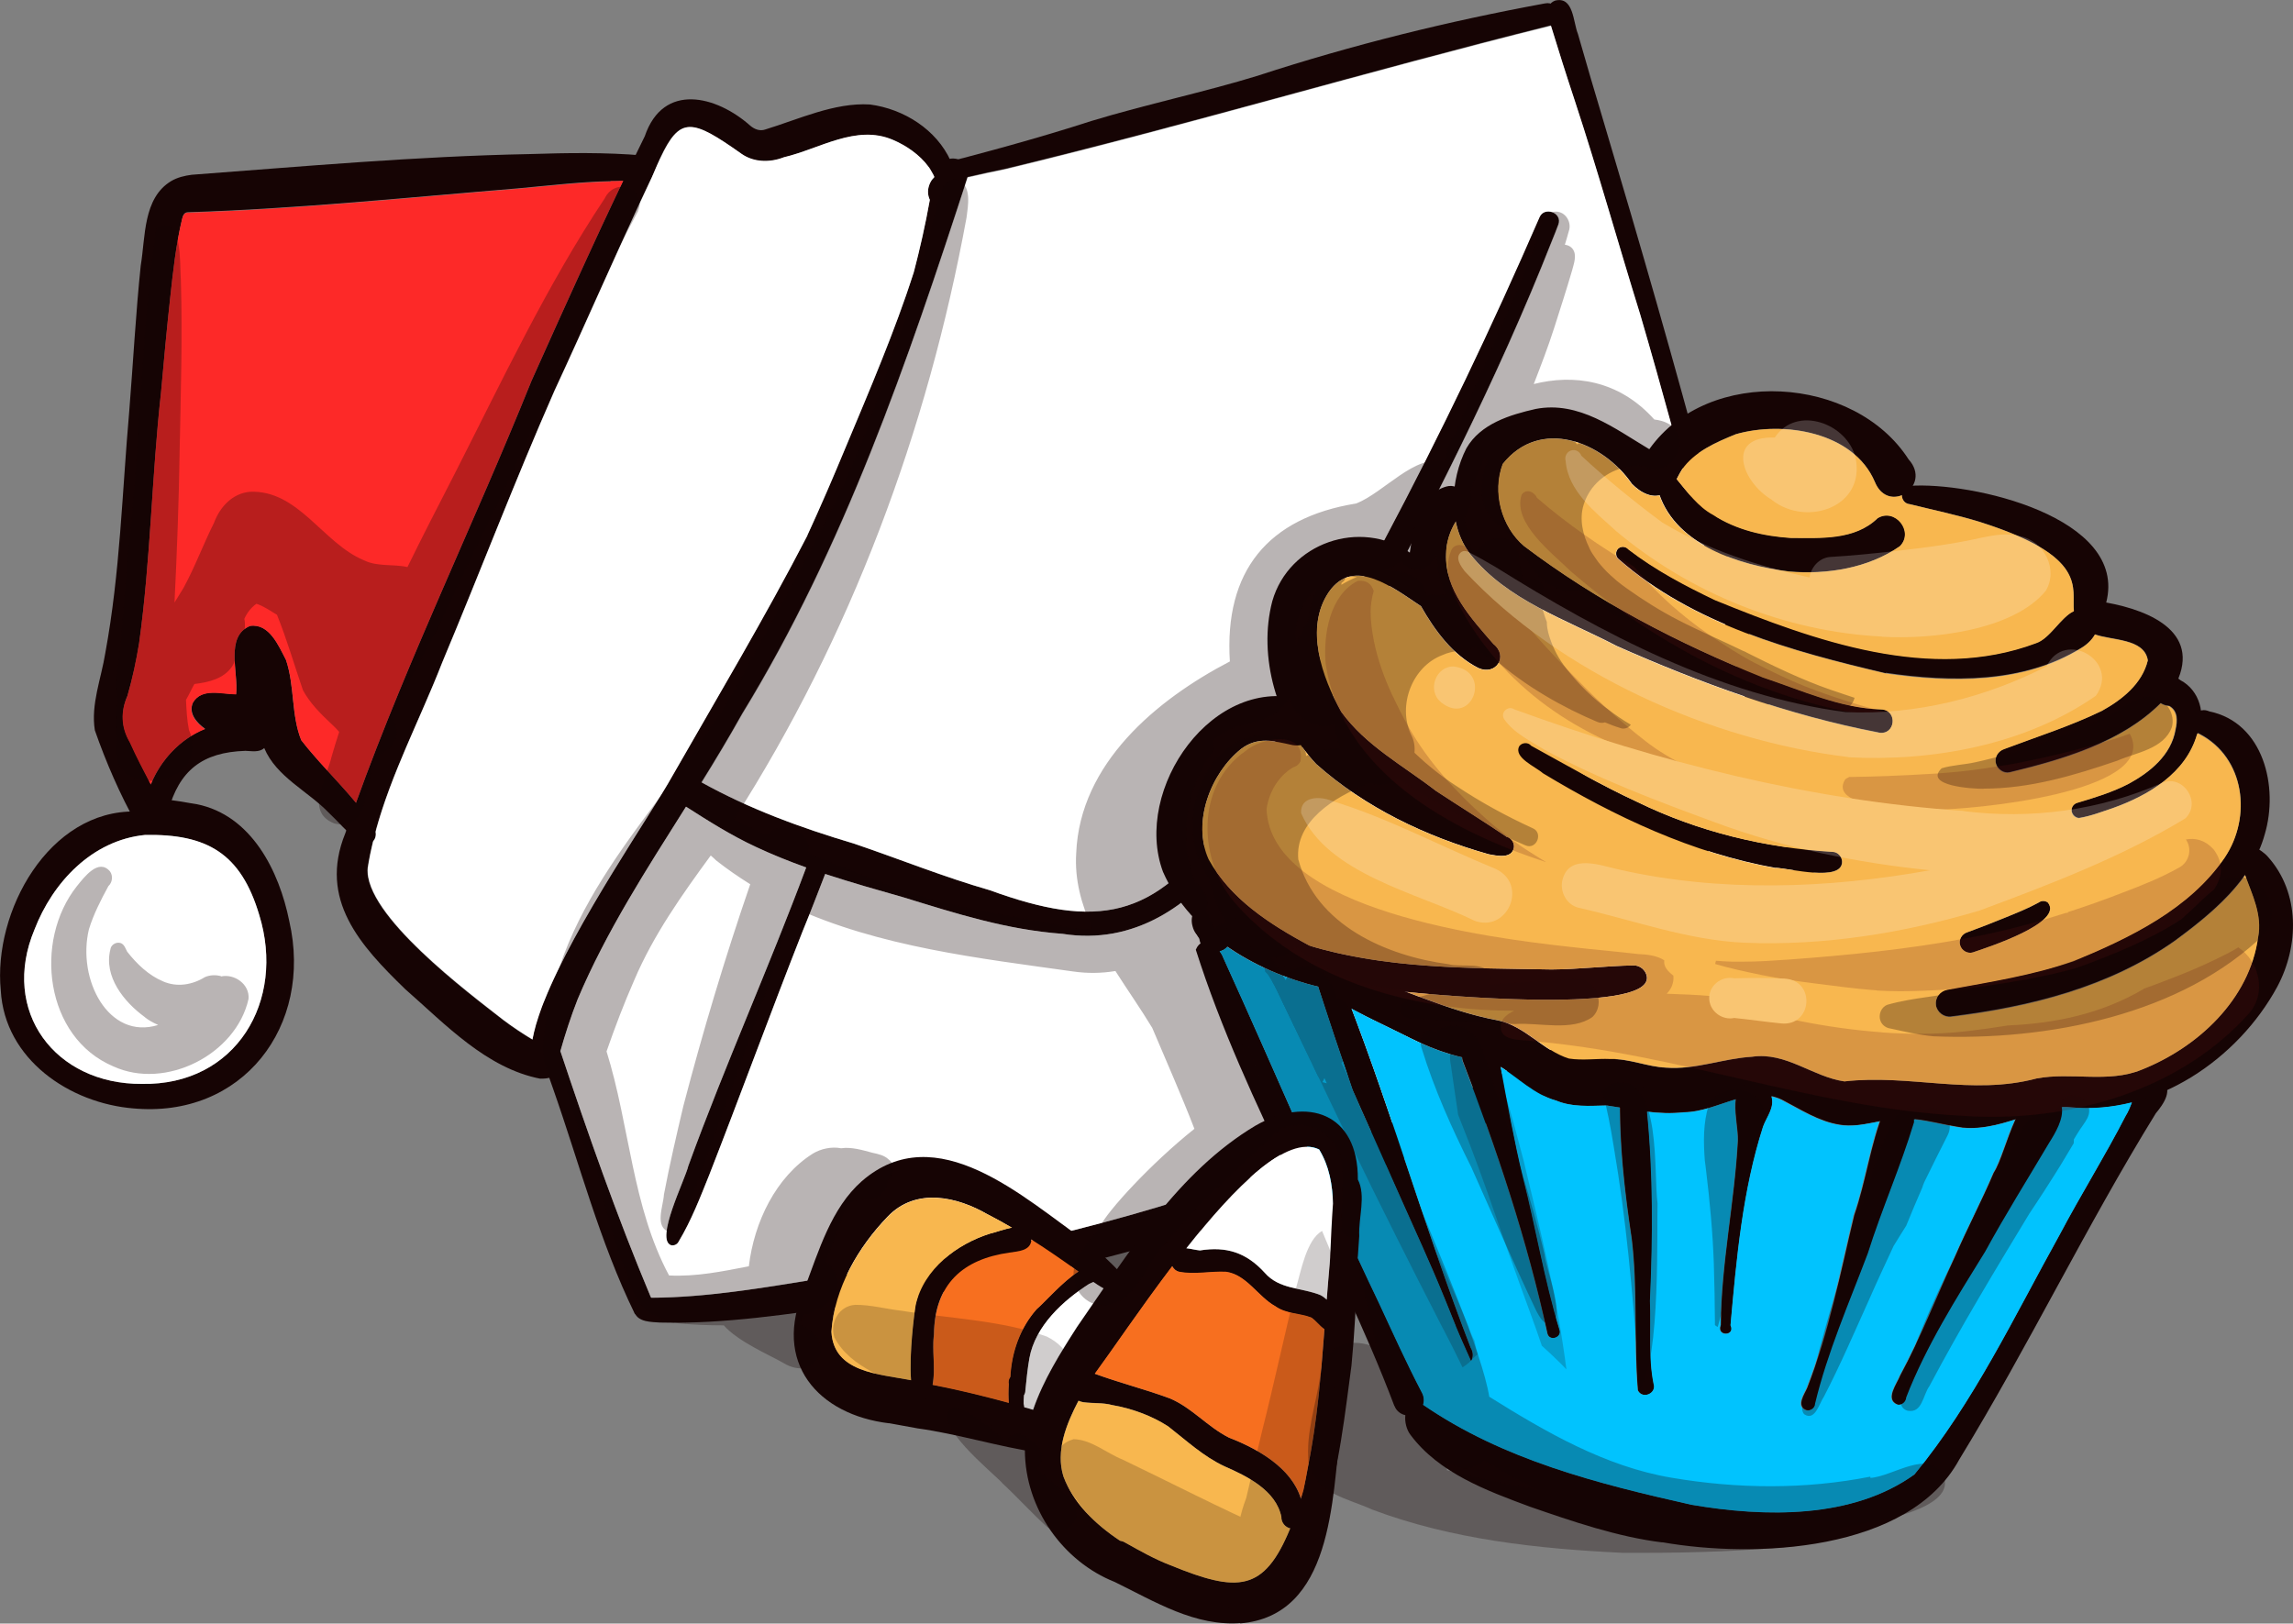 <?xml version="1.0" encoding="UTF-8"?><svg id="Layer_1" xmlns="http://www.w3.org/2000/svg" viewBox="0 0 147.44 104.42"><rect x="0" y="0" width="147.44" height="104.42" fill="#808080" stroke="none"/><defs><style>.cls-1{fill:#f76f1f;}.cls-2{fill:#611212;}.cls-3{fill:#fff;}.cls-4,.cls-5{fill:#160404;}.cls-6{fill:#f8b74f;}.cls-7{fill:#fd2928;}.cls-8{opacity:.2;}.cls-5{opacity:.3;}.cls-9{fill:#01c3fe;}</style></defs><path class="cls-4" d="M41.84,83.41c.61.84-.22,1.88-1.03,1.07-2.26-4.63-3.55-9.64-5.26-14.5-.42-1.18-.83-2.36-1.23-3.55.14-.62.37-1.31.66-2.04,2.09,6.41,4.26,12.81,6.86,19.02Z"/><path class="cls-4" d="M42.44,85.06c-.54-.04-1.4-.02-1.63-.63-.2-.52.27-.97.78-.96,3.67.02,7.44-.64,11.01-1.21,0,0,0,0,0,0-.01,0-.03,0-.04,0,1.57-.25,3.03-.49,4.58-.73-.05,0-.09.01-.13.02.5-.08.85-.13,1.3-.21,0,0-.02,0-.02,0,19.41-3.1,37.71-10.97,54.5-21,1.06-.42,2.73-2.5,3.72-1.33.29.4.17.93-.18,1.25-10.7,7.93-22.97,13.48-35.54,17.71-8.41,2.92-17.13,4.88-25.96,5.96-4.09.58-8.22,1.23-12.36,1.13Z"/><path class="cls-4" d="M116.07,59.39c-.44-.95-.4-2.09-.68-3.1-.44-2.15-1.18-4.34-1.8-6.4-2.82-9.85-5.26-19.84-8.14-29.68-1.45-4.64-2.7-9.18-4.21-13.76-.52-1.59-1.03-3.18-1.52-4.78-.19-.55-.42-1.36.27-1.63,1.2-.3,1.16,1.39,1.47,2.14.54,1.9,1.11,3.83,1.67,5.7,2.33,7.81,4.57,15.57,6.66,23.44,2.03,6.88,3.89,13.81,5.75,20.74.23,1,2.76,8.72.53,7.33Z"/><path class="cls-4" d="M80.93,4.85c6.05-1.97,12.16-3.48,18.41-4.63.92-.19,1.27,1.2.33,1.42-11.74,2.93-23.3,6.39-35.06,9.22-1.62.33-3.25.71-4.87,1.11.07-.21.19-.41.34-.56-.1-.24-.22-.46-.37-.67,3.52-.9,7.04-1.85,10.47-2.96,3.55-1.08,7.25-1.85,10.76-2.93Z"/><path class="cls-4" d="M34.42,69.01c-1.96-3.24,6.92-15.68,8.8-19.1,6.69-11.72,14.18-23.6,16.56-37.04-.55-1.21,1.05-2.59,1.89-1.26.2.44.16.86-.05,1.26-.75,1.33-.95,2.95-1.5,4.39-4.16,14.45-12.28,27.29-19.78,40.16-1.29,2.35-2.53,4.72-3.49,7.14-.56.92-1.17,4.98-2.44,4.44Z"/><path class="cls-4" d="M34.76,69.38c-3.48-.67-6.12-3.5-8.7-5.76-2.9-2.81-5.59-5.76-3.86-10.02,3.39-9.92,8.06-19.37,11.97-29.09,2.37-5.28,4.73-10.56,7.29-15.75,1.19-3.49,4.61-2.61,6.79-.67.26.22.61.36.95.24,2.16-.66,4.46-1.75,6.74-1.61,2.19.29,4.28,1.62,5.19,3.63.37.49.83,1.3.1,1.71-.48.28-1.03-.11-1.13-.58-.44-1.16-1.63-2.02-2.71-2.48-2.36-1-4.72.59-7,1.13-.89.35-1.93.34-2.73-.23-3.68-2.62-4.12-2.41-5.85,1.7-2.12,4.49-4.09,9.06-6.18,13.56-2.53,5.77-4.77,11.65-7.21,17.46-1.69,4.36-4.06,8.56-4.79,13.22-.23,3.01,6.47,8.01,8.73,9.77.98.74,2.02,1.37,3.09,1.96.43.26.75.74.51,1.24-.22.48-.75.58-1.22.56Z"/><path class="cls-4" d="M42.44,10.18c-.18.38-.37.82-.58,1.33-.06,0-.11.02-.16.02-.88.12-1.63.1-2.43.12-1.98.04-3.95.28-5.93.46-7.06.58-14.23,1.32-21.29,1.54-.23.02-.3.26-.34.44-.4,1.67-.58,3.38-.75,4.95-.23,2.07-.42,4.11-.6,6.18-.6,5.37-.67,10.78-1.41,16.13-.18,1.15-.43,2.28-.75,3.39-.44,1-.41,2.03.15,2.97.52,1.15,1.11,2.26,1.7,3.37.43.64.84,1.67-.04,2.14-.39.21-.93.13-1.22-.21-1.07-1.9-1.97-3.98-2.69-6.04-.27-1.66.41-3.33.67-4.96.96-5.21,1.08-10.32,1.54-15.55.25-3.11.42-6.3.74-9.38.31-1.85.14-4.33,1.95-5.43.4-.24.87-.35,1.33-.41,7.21-.54,14.46-1.19,21.69-1.33,2.45-.08,4.9-.12,7.34.09.33,0,.77.02,1.08.17Z"/><path class="cls-4" d="M22.98,54.05c-.67-.53-1.22-1.2-1.84-1.78-1.35-1.4-3.37-2.3-4.15-4.16-.32.3-.82.19-1.21.18-2.78.09-4.26,1.26-4.98,3.92-.09.39-.43.71-.85.63-.6-.1-.6-.78-.6-1.24.42-2.06,1.87-3.94,3.84-4.73-.53-.37-1.09-1-.78-1.69.57-.97,1.86-.54,2.77-.53.17-1.36-.73-3.73.9-4.4,1.23-.18,1.84,1.29,2.31,2.19.56,1.67.33,3.56.98,5.16,1.47,1.9,3.31,3.5,4.63,5.52.51.79-.25,1.55-1.02.93Z"/><path class="cls-4" d="M8.61,71.29c-4.15-.33-8.31-3.17-8.56-7.59-.5-5.06,3.08-11.62,8.69-11.51.72-1.24,2.74-.63,3.91-.47,3.52.71,5.3,4.29,5.95,7.52,1.55,6.75-3.01,12.73-10.09,12.04,0,0,.11,0,.11,0ZM9.12,69.71c6.07.11,9.26-5.34,7.55-10.86-1.18-3.97-3.36-5.22-7.35-5.15-3.4.34-5.93,3.04-7.1,6.08-2.21,5.28,1.33,9.97,6.91,9.93Z"/><path class="cls-4" d="M68.33,60.06c-3.62-.26-6.83-1.3-10.21-2.34-3.21-.92-6.47-1.82-9.49-3.24-1.7-.79-3.22-1.77-4.79-2.77-.37-.23-.62-.56-.5-1.02.22-.69,1.08-.69,1.64-.44,3.14,1.76,6.45,2.97,9.9,4,2.92.99,5.78,2.15,8.74,3,6.89,2.51,10.61,1.89,14.96-4.26,4.11-5.7,6.95-12.18,10.42-18.26,3.61-6.78,6.91-13.72,9.98-20.77.31-.71,1.49-.28,1.21.48-.15.4-.26.67-.4,1.02-3.63,9.24-8.22,18.04-12.87,26.78-2.21,4.39-4.67,8.7-7.73,12.56-2.67,3.48-6.29,5.98-10.86,5.26Z"/><path class="cls-4" d="M43.17,80.1c-1.09-.33.89-4.23,1.09-5.11,2.49-6.85,5.5-13.46,7.98-20.29.28-.85,1.59-.36,1.21.48-.62,1.59-1.23,3.23-1.86,4.75-2.03,5.15-3.98,10.49-5.98,15.61-.59,1.47-1.17,2.96-1.98,4.32-.08.17-.28.28-.47.24Z"/><path class="cls-4" d="M108.48,55.78c-5.37-3.38-10.77-6.71-16.24-9.94-1.48-.94-2.85-1.64-4.37-2.42-.55-.32-1.28-.52-1.58-1.13-.28-1.12.96-1.1,1.67-.72,6.83,3.28,12.85,7.73,19.27,11.67.67.34,1.43.74,2.09,1.02.49.18.76.73.53,1.21-.24.52-.93.66-1.37.3Z"/><path class="cls-4" d="M35.18,68.43c-.74-.49-.15-1.81-.06-2.48,1.86-7.27,6.87-13.14,10.42-19.62,3.51-5.56,6.32-11.48,8.83-17.54,2.33-5.57,4.77-11.21,5.93-17.12-.05-.72.28-1.61,1.16-1.46.52.09.85.59.77,1.11-3.86,11.88-7.96,23.87-14.52,34.58-3.41,6.16-7.83,11.87-10.56,18.36-.45,1.17-.84,2.36-1.17,3.57-.05.37-.37.79-.79.6Z"/><path class="cls-3" d="M115.82,58.66c-.97-.06-2.2,1.34-3.05,1.68-16.78,10.03-35.08,17.9-54.48,21-.45.08-.8.13-1.3.21-1.48.23-2.88.47-4.39.7-3.48.56-7.15,1.2-10.73,1.21,0-.02-.02-.03-.03-.05-2.17-5.17-4.03-10.48-5.81-15.81.32-1.13.68-2.24,1.11-3.33,1.84-4.36,4.43-8.36,6.97-12.39,1.47.94,2.92,1.86,4.52,2.6,1.05.49,2.12.92,3.21,1.31-2.4,6.44-5.22,12.71-7.58,19.19-.2.88-2.18,4.79-1.09,5.11.19.03.39-.07.47-.24.82-1.36,1.39-2.85,1.98-4.32,2-5.12,3.95-10.46,5.98-15.61.49-1.19.97-2.45,1.46-3.71,1.67.55,3.37,1.03,5.06,1.51,3.38,1.04,6.59,2.07,10.21,2.34,4.57.72,8.19-1.77,10.86-5.26,2.94-3.71,5.33-7.84,7.47-12.05.35.29.83.45,1.21.68,1.52.77,2.9,1.48,4.37,2.42,5.47,3.23,10.87,6.57,16.24,9.94.44.36,1.13.22,1.37-.3.23-.49-.04-1.04-.53-1.21-.66-.28-1.42-.68-2.08-1.02-6.42-3.94-12.44-8.39-19.27-11.67-.17-.09-.38-.17-.58-.21,4.5-8.46,8.91-16.99,12.42-25.92.14-.35.26-.63.4-1.02.28-.76-.9-1.18-1.21-.48-3.06,7.05-6.37,13.98-9.98,20.77-3.47,6.09-6.32,12.56-10.42,18.26-4.36,6.15-8.07,6.77-14.96,4.26-2.96-.85-5.82-2.01-8.74-3-3.4-1.01-6.68-2.21-9.78-3.93.9-1.45,1.78-2.92,2.61-4.4,6.54-10.68,10.64-22.66,14.49-34.51.8-.18,1.61-.36,2.41-.52,11.75-2.84,23.32-6.3,35.06-9.22.01,0,.03,0,.04-.02,0,.01,0,.02.01.04.49,1.6.99,3.19,1.52,4.78,1.51,4.59,2.77,9.12,4.21,13.76,2.88,9.83,5.32,19.82,8.14,29.67.62,2.06,1.36,4.26,1.8,6.4.21.77.24,1.61.43,2.38Z"/><path class="cls-7" d="M39.27,11.65c.27,0,.54,0,.8-.02-2.04,4.26-3.97,8.56-5.9,12.87-3.65,9.08-7.96,17.92-11.28,27.13-1.14-1.37-2.43-2.62-3.52-4.02-.65-1.6-.41-3.49-.98-5.16-.47-.9-1.07-2.37-2.31-2.19-1.63.67-.73,3.04-.9,4.4-.92,0-2.21-.44-2.78.54-.32.69.25,1.32.78,1.69-1.59.64-2.84,1.98-3.49,3.56-.47-.9-.94-1.79-1.35-2.71-.56-.95-.6-1.97-.15-2.97.32-1.12.56-2.25.75-3.39.75-5.35.81-10.76,1.41-16.13.19-2.07.37-4.11.6-6.18.17-1.56.35-3.28.75-4.95.05-.19.11-.42.34-.44,7.06-.22,14.22-.96,21.29-1.54,1.98-.18,3.95-.42,5.93-.46Z"/><path class="cls-3" d="M16.67,58.85c1.7,5.52-1.48,10.97-7.55,10.86-5.57.03-9.11-4.66-6.9-9.93,1.17-3.03,3.7-5.74,7.1-6.08,3.99-.08,6.17,1.18,7.35,5.15Z"/><path class="cls-3" d="M60.07,11.4s0,0,0,0c-.04.04-.08.08-.11.12-.03.03-.06.07-.08.11-.03.04-.05.09-.07.13-.02.03-.03.06-.04.09-.02.04-.03.07-.04.11-.09.28-.08.59.06.89-.28,1.57-.63,3.12-1.03,4.66-1.24,3.83-2.84,7.57-4.39,11.27-.78,1.89-1.6,3.78-2.45,5.64,0,0,0,.01,0,.02-2.72,5.26-5.77,10.37-8.68,15.46-1.35,2.44-6.26,9.48-8.25,14.49h0c-.1.24-.18.47-.26.7-.03.09-.06.17-.09.26-.13.38-.23.74-.31,1.08-.03.14-.06.28-.09.42-.63-.38-1.25-.79-1.85-1.24-2.26-1.77-8.96-6.77-8.74-9.77.09-.59.21-1.17.35-1.74.13-.14.2-.36.15-.6,1.01-3.76,2.88-7.27,4.29-10.89,2.43-5.8,4.67-11.69,7.21-17.46,2.09-4.5,4.06-9.07,6.18-13.56.01-.03.03-.06.04-.09.05-.12.11-.25.16-.36.08-.2.16-.38.24-.56.06-.12.11-.24.16-.35,0-.02.02-.04.03-.05,1.27-2.71,2.02-2.56,5.22-.29.8.56,1.84.57,2.73.22,2.28-.53,4.64-2.13,7-1.12.83.35,1.73.95,2.3,1.74.04.05.08.1.11.16.07.11.13.22.19.33.03.06.05.11.08.17Z"/><path class="cls-4" d="M89.66,90.43c-3.76-9.96-9.57-19.27-12.77-29.35.44-1.05,1.51-.22,1.78.52,3.35,7.37,6.49,14.86,9.99,22.16.94,2.02,1.8,3.91,2.78,5.8.26.48.11,1.08-.36,1.35-.5.29-1.2.08-1.41-.48Z"/><path class="cls-4" d="M106.89,99.2c-2.87-.35-5.84-1.37-8.52-2.3-2.78-1.03-5.84-2.16-7.67-4.61-.52-.66-.55-2.16.57-2.12,5.19,3.66,11.35,5.22,17.49,6.6,4.74.81,10.35.92,14.34-1.95,3.82-4.64,6.42-10.17,9.33-15.4,1.36-2.58,2.93-5.08,4.25-7.66.58-.88.75-3.01,2.23-2.34.94.58.18,1.62-.29,2.18-4.48,7.26-8.19,14.99-12.64,22.27-3.24,5.95-13.15,6.36-19.09,5.32Z"/><path class="cls-4" d="M85.24,63.57c-4.21-.91-8.67-3.42-10.46-7.5-1.97-5.3,3.24-12.83,9.14-11.03,1.58.62.88,3.15-.8,2.87-1.24-.28-2.25-.54-3.31.25-1.96,1.57-3.17,4.71-2.09,7.09,1.81,3.33,5.54,5.07,8.77,6.76.47.21.83.74.54,1.23-.37.6-1.21.38-1.79.32Z"/><path class="cls-4" d="M95.73,54.94c-4.04-1.14-7.94-3-11.09-5.8-2.52-2.66-3.77-6.91-2.83-10.48,1.07-3.74,5.65-5.33,8.84-3.12.23-1.56.59-3.75,2.35-4.25.91-.26,1.65.86,1.06,1.61-.64.78-1.05,1.69-1.07,2.71-.1,2.33,1.64,4.19,3.04,5.8.99.79.17,2.06-.97,1.55-1.64-.83-2.8-2.42-3.69-3.98-1.73-1.13-4.31-3.24-5.92-.91-1.57,2.31-.43,5.48.8,7.71,1.56,2.17,4,3.47,6.08,5.08,1.51.99,3.05,1.94,4.55,2.96.3.06.51.38.47.68-.14.75-1.07.54-1.61.44Z"/><path class="cls-4" d="M120.79,47.1c-5.78-1.1-11.5-3.19-16.84-5.56-3.24-1.69-7.08-2.96-9.41-5.9-1.46-1.89-1.3-4.76-.25-6.81.91-1.58,2.79-2.15,4.46-2.53,2.78-.53,5.08,1.27,7.3,2.59,3.8-5.37,13.2-4.75,16.67.65,1.55,1.72-1.3,3.6-2.17,1.44-1.37-3.23-5.91-3.93-8.93-3.06-1.26.51-2.67,1.12-3.46,2.27-.34.51-.52,1.19-1.07,1.51-.77.46-1.61-.02-2.16-.59-1.88-2.73-5.9-4.28-8.29-1.28-.69,1.81-.09,4.05,1.36,5.28,4.72,3.57,9.92,6.27,15.35,8.45,2.55.84,4.94,1.97,7.61,2.06,1.1.03.93,1.69-.16,1.49Z"/><path class="cls-4" d="M128.35,49.12c-.12-.42.13-.82.53-.96,2.17-.81,4.23-1.46,6.28-2.45,1.31-.73,2.59-1.75,2.95-3.25-.22-1.44-2.37-1.26-3.46-1.69-3.52-1.42,2.36-4.12-7.32-7.2-1.49-.46-3.02-.77-4.53-1.15-.67-.06-.69-1.09-.02-1.17,3.95-.29,14.07,2,12.65,7.5,2.93.53,6.29,2.01,4.34,5.51-2.46,3.21-6.78,4.49-10.56,5.4-.37.08-.76-.2-.86-.55Z"/><path class="cls-4" d="M121.24,43.29c-6.02-1.41-12.39-3.16-17.13-7.31-.22-.16-.26-.48-.07-.69.19-.19.51-.17.68.03,1.74,1.33,3.65,2.33,5.57,3.25,6.4,2.61,13.88,5.31,20.65,2.77,1.29-.43,2.11-3.01,3.64-1.89.78.76,0,1.78-.75,2.21-3.7,2.3-8.4,2.22-12.57,1.61Z"/><path class="cls-4" d="M115.05,36.75c-3.33-.41-7.54-1.8-8.46-5.31-.04-.54.49-1.16,1.05-.85.71.85,1.49,1.97,2.51,2.51,1.51.99,3.31,1.37,4.99,1.49,1.95,0,4.13.15,5.6-1.27,1.12-.68,2.36.86,1.43,1.8-2.03,1.42-4.7,1.84-7.13,1.63Z"/><path class="cls-4" d="M133.23,52.24c-.08-.26.08-.54.35-.62,1.14-.34,2.25-.67,3.3-1.22,1.4-.75,2.74-1.85,3.02-3.48.12-.56.17-1.19-.4-1.52-1.79-.2-.68-2.8.71-1.65,1.23.65,1.67,2.24,1.07,3.47-.72,2.5-3.12,3.92-5.41,4.74-.73.25-1.43.52-2.19.64-.2-.02-.38-.16-.44-.36Z"/><path class="cls-4" d="M124.49,64.63c-.07-.48.26-.92.73-1,2.83-.52,5.46-.93,8.13-1.84,3.65-1.52,7.44-3.34,9.71-6.66,1.74-2.61,1.3-6.41-1.63-7.94-1-.4-.36-1.87.62-1.44,3.51.72,4.48,4.88,3.57,7.92-.81,2.95-3.43,5.09-5.76,6.81-4.25,3-9.33,4.26-14.38,4.88-.46.08-.93-.26-1-.74Z"/><path class="cls-4" d="M100.04,70.78c-1.63-.46-2.73-1.83-4.19-2.52-1.85-.1-3.56-.69-5.22-1.52-1.51-.76-3.06-1.45-4.52-2.3-.44-.27-.66-.78-.47-1.27.18-.47.71-.76,1.2-.64,3.2.97,6.18,2.49,9.48,3.1,1.75.37,2.89,1.94,4.55,2.46.92.13,1.76,0,2.67.03,1.21-.04,2.39.5,3.58.55,1.89.15,3.67-.59,5.53-.7,2.19-.33,3.89,1.29,5.94,1.58,4.2-.48,8.2.92,12.36-.19,2.22-.42,4.6.31,6.72-.55,3.65-1.44,6.97-4.53,7.52-8.53.4-1.98-1.06-3.79-1.23-5.48.38-.83,1.49-.15,1.88.32,2.06,2.31,1.99,5.72.59,8.34-2.52,4.65-7.81,8.28-13.24,7.76-1-.12-1.95.2-2.88.53-1.32.45-2.7.91-4.11.77-1.27-.18-2.46-.56-3.69-.59-1.43-.05-2.8.65-4.23.4-1.36-.22-2.51-.99-3.71-1.61-2.09-.98-4.15.79-6.28.81-1.68.2-3.32-.19-4.96-.43-1.12.02-2.23.13-3.29-.33Z"/><path class="cls-4" d="M89.07,63.64c-3.22-.6-6.88-1.05-9.39-3.31-.49-.37-.71-1.45.21-1.27,1.2.59,2.59,1.25,3.83,1.61,5.18,1.67,10.72,1.58,16.05,1.68,1.77-.01,3.5-.23,5.26-.26.42-.01.79.3.86.72.35,2.55-14.75,1.12-16.82.83Z"/><path class="cls-4" d="M114.17,55.82c-5.34-.96-10.35-3.31-14.97-6.1-.47-.41-1.91-1.01-1.52-1.74.18-.25.58-.26.76-.03,2.22,1.22,4.55,2.57,6.81,3.61,3.94,1.93,8.24,2.96,12.6,3.22.33.02.59.33.59.64,0,1.31-3.38.42-4.28.39Z"/><path class="cls-4" d="M126.03,60.79c-.11-.35.12-.73.46-.83.8-.29,1.6-.6,2.39-.92.75-.31,1.51-.6,2.21-1,.17-.12.4-.12.58,0,1.08,1.29-3.89,2.9-4.81,3.21-.35.11-.73-.11-.83-.46Z"/><path class="cls-4" d="M93.6,85.26s0,0,0,0c0,0,0,0,0,0,0,0,0,0,0,0Z"/><path class="cls-4" d="M93.6,85.26s0,0,0,.01c0,0,0,0,0,0,0,0,0-.01,0-.02Z"/><path class="cls-4" d="M93.6,85.28s0,0,0,0c0,0,0,0,0,0,0,0,0,0,0,0,0,0,0,0,0,0,0,0,0,0,0-.01,0-.02-.01-.04-.02-.05,0,.02.01.04.02.05-.01-.02-.02-.04-.03-.07,0,0,0,0,0,.01-.25-.62-.49-1.23-.74-1.85,0,.02.02.04.02.06-.88-2.17-1.87-4.3-2.82-6.44-.89-2-1.78-4-2.67-6-.13-.29-.26-.58-.39-.87-.8-2.34-1.59-4.69-2.34-7.04-.31-.89,1.09-1.37,1.39-.46,3.19,7.89,5.48,16.16,8.54,24.06.2.34.17.65.03.88-.34-.75-.68-1.51-1-2.27Z"/><path class="cls-4" d="M99.51,85.78c-1.3-6.02-3.26-11.86-5.47-17.59-.13-.55.25-1.13.77-1.3,1.18-.36,1.63.93,1.72,1.86.44,2.33.86,4.67,1.42,6.98.82,3.25,1.38,6.61,2.34,9.8.17.49-.63.77-.78.25Z"/><path class="cls-4" d="M105.32,89.42c-.27-3.22,0-6.5-.39-9.72-.47-3.12-.83-6.26-.75-9.41.13-.81,1.38-.88,1.6-.09.54,4.46.53,9,.33,13.47.07,1.75-.12,3.63.23,5.33.21.63-.73,1.02-1.02.42Z"/><path class="cls-4" d="M110.65,85.24c.03-3.97.89-7.93,1.1-11.88.05-1.3-.9-3.88,1.27-3.69.36.08.67.32.83.65.37.8-.23,1.44-.47,2.12-1.32,4.11-1.72,8.5-2.1,12.78.33.72-.92.75-.64,0Z"/><path class="cls-4" d="M116.13,90.68c-.64-.28-.1-1,.08-1.43,1.4-3.59,2.13-7.39,3.02-11.1.76-2.19,1.04-4.55,1.9-6.69.6-.91,2.1-.39,1.99.7-.85,2.83-2.08,5.59-2.97,8.43-1.21,3.2-2.59,6.37-3.39,9.66,0,.31-.34.53-.63.43Z"/><path class="cls-4" d="M122.01,90.33c-.83-.33-.02-1.35.18-1.88,1.33-2.46,2.33-5.06,3.5-7.59.79-1.84,1.73-3.61,2.51-5.44.9-1.39,1.53-5.96,3.76-5.06,1.31.7.42,2.23-.15,3.15-1.38,2.33-2.82,4.61-4.11,6.98-1.86,3.01-3.81,6.08-5.09,9.38-.01.28-.29.53-.59.47Z"/><path class="cls-4" d="M76.68,59.57c-.44-1.6,2-2.24,2.38-.64.45,1.59-1.98,2.24-2.38.64Z"/><path class="cls-4" d="M77.39,60.46c0-.53.03-1.27.71-1.34.65-.06.81.59.97,1.06.28,1.15-1.56,1.46-1.67.28Z"/><path class="cls-4" d="M77.26,60.81c-.62-1.17.89-2.05,1.39-.8.04.47-.05,1.1-.58,1.23-.33.08-.69-.11-.81-.43Z"/><path class="cls-4" d="M76.9,59.96c-.46-1.18,1.33-1.89,1.8-.7.42,1.22-1.36,2.03-1.8.7Z"/><path class="cls-9" d="M137.08,70.91c-.12.32-.25.63-.4.86-1.32,2.57-2.89,5.08-4.25,7.65-2.91,5.24-5.51,10.76-9.33,15.41-3.99,2.87-9.61,2.76-14.35,1.95-6.04-1.36-12.11-2.89-17.25-6.43.08-.25.06-.54-.08-.79-.99-1.89-1.84-3.78-2.78-5.8-3.5-7.31-6.63-14.79-9.99-22.16-.05-.14-.13-.28-.23-.42.19-.04.36-.14.49-.29,1.77,1.22,3.82,2.08,5.85,2.57.72,2.22,1.46,4.43,2.22,6.64.13.29.26.58.38.87.89,2,1.79,4,2.67,6,.95,2.14,1.94,4.27,2.82,6.44.25.59.48,1.19.72,1.78,0,0,0,0,0,0,0,0,.01.02.02.03,0,.01,0,.02.01.03h0s0,.02,0,.02h0c.31.77.66,1.51.99,2.27.14-.23.17-.54-.03-.88-2.77-7.14-4.9-14.59-7.65-21.78,1.21.66,2.47,1.23,3.7,1.85,1.1.56,2.22,1,3.39,1.27,0,.06,0,.12.02.19,2.21,5.73,4.16,11.57,5.47,17.59.15.51.96.24.78-.26-.97-3.19-1.52-6.55-2.35-9.8-.55-2.31-.98-4.64-1.41-6.98,0-.04,0-.08-.01-.12,1.15.73,2.15,1.76,3.52,2.15,1.06.45,2.17.35,3.29.33.28.04.56.09.84.13,0,2.83.34,5.65.76,8.46.38,3.22.12,6.5.39,9.72.29.61,1.24.21,1.02-.42-.34-1.7-.16-3.58-.23-5.33.18-4.04.21-8.12-.19-12.16.78.1,1.58.13,2.37.04,1.12,0,2.22-.51,3.32-.83-.11.81.16,1.93.14,2.65-.21,3.96-1.07,7.91-1.1,11.88-.28.74.98.71.64,0,.38-4.28.77-8.67,2.09-12.78.23-.63.76-1.22.54-1.94.21.05.43.11.64.22,1.2.62,2.36,1.39,3.71,1.61.88.15,1.73-.06,2.59-.22-.68,1.96-.97,4.06-1.66,6.03-.89,3.71-1.62,7.51-3.02,11.1-.18.43-.72,1.15-.08,1.43.28.11.63-.12.63-.42.79-3.29,2.18-6.46,3.39-9.66.89-2.83,2.12-5.6,2.97-8.43,0-.07,0-.13,0-.19,1.03.11,2.04.4,3.1.55,1.16.11,2.29-.18,3.39-.53-.56,1.21-.95,2.72-1.4,3.42-.77,1.83-1.71,3.6-2.51,5.44-1.17,2.53-2.17,5.13-3.5,7.59-.2.53-1,1.55-.17,1.88.3.07.58-.19.59-.47,1.28-3.3,3.22-6.37,5.08-9.38,1.3-2.38,2.73-4.66,4.11-6.99.4-.63.95-1.56.81-2.3.19-.01.38,0,.58.02,1.31.12,2.62,0,3.88-.31Z"/><path class="cls-6" d="M114.17,55.82c.9.02,4.28.92,4.28-.39,0-.32-.26-.62-.59-.64-4.36-.25-8.66-1.29-12.6-3.22-2.27-1.05-4.59-2.39-6.81-3.61-.18-.23-.58-.22-.76.03-.39.73,1.05,1.32,1.52,1.74,4.62,2.79,9.62,5.15,14.97,6.11ZM126.86,61.25c.92-.31,5.9-1.92,4.81-3.21-.17-.12-.41-.12-.57,0-.71.39-1.47.69-2.21.99-.79.33-1.6.64-2.39.93-.34.1-.57.48-.46.83.1.35.49.57.83.46ZM144.36,56.28c.46,1.26,1.12,2.58.84,4-.55,4-3.87,7.09-7.52,8.53-2.12.86-4.5.13-6.72.55-4.17,1.11-8.16-.29-12.36.19-2.05-.3-3.75-1.91-5.94-1.59-1.86.11-3.64.84-5.53.7-1.19-.05-2.37-.59-3.58-.55-.91-.04-1.75.11-2.67-.03-1.66-.52-2.81-2.09-4.55-2.46-2.04-.37-3.95-1.1-5.86-1.82,4.32.43,15.73,1.23,15.43-.99-.06-.42-.44-.73-.86-.72-1.76.03-3.49.25-5.27.26-5.16-.09-10.52-.01-15.58-1.53-2.56-1.38-5.08-3-6.48-5.56-1.07-2.38.13-5.53,2.09-7.09,1.05-.79,2.06-.53,3.31-.25.19.03.37.03.53,0,.31.44.64.85,1,1.23,3.14,2.8,7.05,4.66,11.09,5.8.54.1,1.48.31,1.61-.44.04-.3-.17-.62-.47-.69-1.5-1.01-3.04-1.96-4.55-2.96-2.08-1.61-4.52-2.91-6.08-5.08-1.23-2.23-2.37-5.39-.8-7.7,1.62-2.33,4.19-.22,5.92.91.89,1.57,2.05,3.15,3.69,3.98,1.14.51,1.96-.76.97-1.55-1.4-1.62-3.14-3.47-3.04-5.8.01-.75.24-1.45.62-2.07.16.76.46,1.48.94,2.1,2.33,2.94,6.16,4.21,9.41,5.91,5.34,2.37,11.07,4.46,16.84,5.56,1.09.21,1.26-1.46.16-1.49-2.67-.09-5.06-1.21-7.61-2.06-5.42-2.18-10.63-4.88-15.35-8.45-1.45-1.23-2.06-3.46-1.37-5.28,2.39-3,6.42-1.45,8.29,1.28.47.48,1.14.9,1.79.74,1.13,3.21,5.13,4.5,8.33,4.9,2.43.21,5.1-.21,7.13-1.63.93-.94-.32-2.48-1.43-1.8-1.47,1.43-3.65,1.28-5.6,1.27-1.69-.11-3.48-.5-4.99-1.49-.93-.49-1.66-1.48-2.33-2.29h0c.11-.21.22-.43.34-.62.79-1.15,2.21-1.76,3.46-2.27,3.02-.87,7.56-.17,8.94,3.06.38.94,1.14,1.11,1.74.86,0,.28.18.55.51.58,1.51.37,3.04.69,4.53,1.15,6.97,2.21,5.87,4.24,6.02,5.73-.85.39-1.53,1.76-2.43,2.06-6.77,2.54-14.25-.16-20.65-2.77-1.92-.92-3.83-1.92-5.57-3.26-.17-.2-.49-.23-.68-.03-.19.21-.15.53.08.69,4.74,4.15,11.11,5.9,17.13,7.31,4.17.61,8.88.69,12.57-1.61.34-.2.7-.52.9-.89,1.11.4,3.18.25,3.4,1.67-.36,1.49-1.63,2.51-2.95,3.24-2.04.99-4.11,1.64-6.28,2.46-.4.13-.65.54-.53.96.1.36.49.63.86.55,3.39-.81,7.21-1.92,9.73-4.45.14.09.32.15.54.18.56.33.52.96.4,1.52-.28,1.63-1.62,2.72-3.01,3.48-1.05.54-2.16.88-3.3,1.22-.27.08-.42.35-.34.62.06.2.24.34.44.36.76-.12,1.45-.4,2.19-.64,2.29-.82,4.69-2.24,5.41-4.73.01-.03.03-.05.04-.08.04.02.08.04.13.06,2.92,1.53,3.37,5.32,1.62,7.93-2.27,3.32-6.06,5.14-9.71,6.66-2.66.91-5.29,1.32-8.12,1.84-.47.08-.81.52-.74,1,.07.47.54.81,1,.74,5.05-.62,10.13-1.88,14.38-4.89,1.59-1.17,3.31-2.53,4.5-4.21Z"/><path class="cls-4" d="M79.74,104.41c5.94-.5,5.92-7.95,6.46-12.61.37-4.11.96-8.19,1.2-12.31-.06-1.17.45-2.58-.09-3.63.03-4.28-3.27-5.38-6.59-3.46-4.97,2.97-8.17,8.21-11.46,12.94-1.54,2.4-3.18,5.03-3.36,7.95.02,3.75,2.47,7.14,5.77,8.45-.02-.01-.04-.02-.06-.03,2.63,1.28,5.25,2.94,8.27,2.67,0,0-.13.01-.13.01ZM79.24,102.33c-3.71-1.19-9.39-3.41-10.86-7.37-.66-2.1.66-4.36,1.65-6.11,2.45-3.11,10.91-16.8,14.79-14.93,1.32,2.15.85,4.94.67,7.37-.39,4.36-.52,8.75-1.39,13.06-.18.99-.37,1.88-.58,2.84-.11.4.25.8.64.68-.18,2.78-2.3,5.12-5.06,4.42,0,0,.14.02.14.02Z"/><path class="cls-4" d="M77.81,103.53c7.35,2.22,8.38-10.66,9.09-15.71.39-4.04.46-8.16.22-12.19-.05-.41,0-.85-.22-1.2-.22-.3-.72-.31-.93.02-.87,7.44-.06,15.41-2.56,22.65-1.85,5.27-3.43,5.5-8.15,3.56-1.02-.39-1.95-.92-2.9-1.45-.89-.54-1.8.86-.96,1.49,1.96,1.37,4.11,2.34,6.42,2.82Z"/><path class="cls-4" d="M85.93,85.28c.35-.76-.48-1.7-1.04-1.99-1.21-.49-2.64-.35-3.58-1.44-1.19-1.3-2.46-1.7-4.16-1.43-.63-.05-1.58-.49-1.84.43-.11.4.13.87.53.96.98.19,2.01-.05,3,0,1.33.19,2.06,1.6,3.18,2.22.68.49,1.56.44,2.3.72.5.31,1.02,1.37,1.61.55Z"/><path class="cls-4" d="M83.02,98.31c.49.07.94-.47.79-.96-.11-2.61-2.73-4.09-4.79-4.89-1.4-.71-2.36-1.91-3.79-2.52-1.75-.65-3.57-1.08-5.31-1.77-1.25-.14-1.51,1.84-.25,2.01.6.08,1.26.02,1.83.18,1.24.21,2.56.69,3.6,1.37,1.17.91,2.27,1.94,3.63,2.57,1.44.63,3.32,1.54,3.66,3.27,0,.37.28.69.63.73Z"/><path class="cls-4" d="M57.16,91.53c.65.13,1.27.22,1.87.34-.02,0-.04,0-.06-.01,2.66.37,5.2,1.18,7.84,1.57,1.21.02,1.7-1.85.62-2.42-.37-.19-.79-.28-1.14-.39-2.25-.66-4.54-1.25-6.85-1.66-2.09-.63-5.82-.32-5.98-3.32.18-2.82,1.74-5.45,3.61-7.39,1.82-1.91,4.48-1.29,6.45-.14,2.3,1.18,4.42,2.67,6.53,4.17.58.36,1.74,1.35,2.19.36.11-.51-.36-.96-.67-1.27-.53-.53-1.1-1.03-1.69-1.49-4.06-2.84-9.66-8.09-14.47-3.91-1.96,1.73-2.76,4.47-3.67,6.88-2.14,4.8.89,8.15,5.44,8.69,0,0-.03,0-.03,0Z"/><path class="cls-4" d="M59.55,90.07c.84-1.19.32-2.88.5-4.25.04-3.27,1.88-4.84,4.85-5.27.56-.09,1.41-.09,1.42-.9-.17-1.33-1.85-.5-2.66-.32-2.11.66-4.27,2.25-4.79,4.59-.14.82-.95,7.25.68,6.14Z"/><path class="cls-4" d="M65.38,89.96c.29.03.56-.21.55-.52.07-.69.14-1.41.26-2.09.38-2.09,2.19-3.72,3.84-4.77.28-.13.67-.28.6-.67-.58-1.54-3.3,1.74-3.98,2.29-1.25,1.41-1.79,3.34-1.7,5.21-.04.28.17.53.42.56Z"/><path class="cls-4" d="M65.33,91.5c.61-.02.61-.78.5-1.22-.02-.57.26-1.94-.58-1.9-.28.04-.47.36-.39.64-.03.42-.03.85,0,1.27-.15.48-.18,1.22.47,1.22Z"/><path class="cls-6" d="M82.39,97.58c0,.35.25.65.57.72-1.68,4.1-3.37,4.14-7.7,2.37-1.02-.39-1.95-.92-2.9-1.45-.11-.07-.22-.11-.33-.12-1.66-1.1-3.03-2.47-3.65-4.14-.51-1.63.18-3.36.97-4.87.1.05.21.08.33.1.6.08,1.26.02,1.84.18,1.24.21,2.56.69,3.6,1.37,1.17.91,2.27,1.94,3.62,2.57,1.44.63,3.32,1.54,3.66,3.27Z"/><path class="cls-6" d="M63.53,78.11c.52.27,1.03.55,1.54.85-.5.09-1.04.3-1.4.38-2.1.66-4.27,2.25-4.79,4.59-.09.51-.43,3.15-.3,4.84-2.11-.41-4.98-.5-5.12-3.12.19-2.82,1.74-5.45,3.62-7.39,1.82-1.91,4.48-1.29,6.45-.14Z"/><path class="cls-1" d="M66.32,79.72c1.03.65,2.03,1.35,3.03,2.06-1,.62-2.25,2.06-2.68,2.41-1.07,1.2-1.62,2.78-1.7,4.37-.1.12-.14.3-.1.46-.03.4-.03.81,0,1.21-1.62-.44-3.25-.84-4.9-1.16.2-1.03-.05-2.23.09-3.24.04-3.28,1.88-4.85,4.85-5.27.55-.09,1.37-.1,1.41-.84Z"/><path class="cls-1" d="M84.32,84.74c.27.16.54.55.84.74-.22,2.97-.47,5.94-1.06,8.88-.09.5-.18.98-.28,1.45-.05.19-.11.37-.17.56-.63-2.01-2.84-3.22-4.63-3.91-1.4-.71-2.36-1.91-3.79-2.52-1.6-.59-3.24-1-4.84-1.59,1.09-1.48,2.93-4.21,4.98-6.92.09.18.25.32.46.36.98.19,2.01-.05,3,0,1.33.18,2.05,1.6,3.18,2.22.68.49,1.56.43,2.3.72Z"/><path class="cls-3" d="M70.3,82.45c.19.13.42.29.65.41-.57.84-1.14,1.67-1.71,2.49-1.06,1.65-2.17,3.42-2.82,5.32-.05-.02-.1-.03-.15-.05-.13-.04-.27-.08-.41-.11,0-.08-.03-.16-.04-.23,0-.14,0-.34.02-.55h0c.06-.09.09-.18.09-.29.07-.69.14-1.41.26-2.09.38-2.09,2.19-3.72,3.84-4.78.09-.04.18-.08.27-.12h0Z"/><path class="cls-3" d="M85.71,77.41c-.08,1.13-.13,2.27-.18,3.41,0,.01,0,.03,0,.04-.01.14-.02.29-.03.43-.07.76-.13,1.53-.19,2.29-.14-.12-.28-.23-.41-.29-1.21-.49-2.64-.35-3.58-1.44-1.19-1.3-2.46-1.7-4.16-1.43-.26-.02-.57-.11-.87-.14,3.08-3.9,6.46-7.35,8.53-6.35.64,1.05.86,2.25.89,3.49Z"/><path class="cls-5" d="M41.03,13.56c.59-1.51-1.49-2.17-2.14-.81-3.75,5.63-6.63,11.79-9.7,17.81-1.01,1.96-2.02,3.93-2.99,5.91-.93-.21-1.94,0-2.83-.45-2.62-1.1-4.2-4.54-7.32-4.39-1.12.11-1.92.99-2.29,2-.69,1.37-1.22,2.83-1.96,4.18-.19.32-.39.63-.58.94.16-3.24.28-6.48.33-9.72.07-3.67.19-7.33.08-11-.09-.95.15-4.49-1.6-3.3-1.02,6.98-1,14.25-1.85,21.3-.19,2.1-.31,4.21-.52,6.3-.16.85-.33,1.89-.08,2.67-.16.86-.14,1.76-.07,2.6-.05.62-.1,1.3.29,1.84.88,1.19,3.52.96,4.26-.3.44-.66.41-1.49.09-2.19-.13-.64-.16-1.29-.19-1.94.19-.32.35-.69.54-1.02.92-.11,1.87-.33,2.42-1.12.21-.32.26-.69.26-1.06,0,0,0,0,0,0,.41-.56.68-1.33.53-2.01.17-.38.43-.73.78-.97.51.17.89.46,1.32.71.64,1.59,1.11,3.22,1.67,4.85.44.82,1.13,1.51,1.79,2.13.19.17.37.36.54.55-.17.53-.34,1.06-.49,1.6-.31,1.37-1.76,3.54.18,4.29,1.76.44,1.95-1.31,2.22-2.57.11-.63.28-1.25.48-1.86,1.17-.12,1.73-1.51.96-2.43.98-2.11,2.23-4.13,3.22-6.18.84-1.76,1.67-3.51,2.51-5.27,3.49-6.98,6.43-14.23,10.15-21.09,0,0,0,0,0,0ZM14.21,62.78c-.34-.09-.7-.08-1.03.06-.81.5-1.79.67-2.69.28-.93-.39-1.69-1.12-2.31-1.91-.14-.25-.21-.58-.57-.58-.24,0-.48.18-.51.42-.45,1.76.88,3.4,2.22,4.37,0,0-.02-.01-.02-.01.23.19.53.36.87.51-3.2,1-5.23-2.95-4.45-6.16.29-.95.77-1.89,1.25-2.77.26-.24.31-.66.1-.95-.74-.86-1.66.38-2.13.96-2.79,3.52-2.05,9.72,2.34,11.58,3.36,1.55,7.9-.76,8.7-4.33.09-.95-.91-1.64-1.77-1.45ZM68.15,95.74c-.49-.41-.97-.84-1.45-1.27.38-.42.46-1.14-.08-1.57-.32-.25-.62-.56-1.01-.69-.51-.08-.79.14-.9.49-.85-.73-1.7-1.48-2.7-1.99-.27-.12-.58-.3-.88-.15-1.18,1.05,2.6,4.05,3.35,4.85,0,0-.02-.02-.03-.03,0,0,0,0-.01,0,.96.89,1.89,1.92,2.87,2.81.48.42,1.26.32,1.66-.17.72-.87-.13-1.75-.84-2.27ZM96,69.56c-.43-1.07-.51-2.38-1.41-3.17-.65-.62-1.66-.54-2.27,0-.05-.03-.09-.07-.14-.09-.7-.24-.96.61-.76,1.14.81,2.64,1.95,5.16,3.19,7.64,1.37,3.08,2.72,6.17,4.17,9.22.17.31.4.81.8.84,1.27,0-.21-3.61-.27-4.46-.87-3.74-2.15-7.45-3.31-11.12ZM103.95,69.63c-.38.07-.74.28-.98.58.14.24.2.52.27.79.07.31.13.62.2.93.12.59.22,1.19.32,1.79.2,1.18.38,2.36.54,3.55.31,2.3.54,4.63.74,6.95.14,1.69.27,3.39.43,5.08,1.31-1.82,1.06-10.55,1.11-11.91-.27-1.92.28-8.17-2.64-7.76ZM112.5,75.36c.2-.9.43-1.8.66-2.7.09-.36.19-.72.29-1.07-.03-.13-.06-.27-.09-.4-.6-1.43-2.81-1.51-3.49-.11-.36,1.15-.34,2.35-.25,3.56.03.24.07.48.09.72.24,1.97.42,3.94.49,5.93.04,1.24.06,2.48.07,3.71,0,.07,0,.14,0,.22.05.05.11.09.18.12.18-.66.37-1.32.55-1.99.08-.27.15-.53.22-.8.05-.47.11-.94.18-1.41h0s.01-.09.02-.13c0,0,0-.01,0-.02h0c.29-1.9.65-3.78,1.08-5.65ZM123.58,76.44c.04-.13.09-.27.15-.41.5-1.01.99-2.02,1.51-3.03.32-.64.04-1.44-.65-1.7-.29-.11-.58-.09-.84.01-.02-.01-.03-.02-.06-.03-.62-.23-1.42-.02-1.79.55-1.21,2.03-1.71,4.38-2.47,6.6-.89,3.2-1.97,6.29-2.72,9.51-.25.68-.49,1.36-.71,2.04-.08.28-.24.75.03.99.69.43.95-.72,1.25-1.15,1.06-2.04,1.96-4.15,2.91-6.25.5-1.15,1.04-2.29,1.57-3.44,0-.01.01-.02.02-.04,0,0,0,.01,0,.01.26-.42.52-.85.79-1.27.33-.8.66-1.61,1.01-2.4ZM127.54,50.72c2.96.01,5.84-.85,8.61-1.8,1.19-.52,2.98-.74,3.5-2.15.23-.81-.31-1.72-1.13-1.92-1.18-.25-2.09.84-3.12,1.24-2.7,1.25-5.44,2.29-8.37,2.93-.69.16-1.49.18-2.18.39-1.19,1.14,2.01,1.33,2.69,1.32ZM143.83,56.39c-.66,0-1.26.31-1.73.76-1.26,1.11-2.73,1.96-4.22,2.73-3.66,1.74-7.29,3-11.34,3.8-1.71.4-3.5.46-5.18.94-.41.15-.6.66-.44,1.05.11.27.37.45.64.48.93.2,1.84.42,2.78.5,7.27.3,15.95-1.35,21.31-6.62,1.11-1.44,0-3.68-1.83-3.63ZM104.05,30.16s0,0,0,0c0,0,.02,0,.03-.01-.01,0-.03,0-.04.01,0,0,0,0,0,0ZM120.26,94.97c-4.19.83-8.54.79-12.77.07-4.25-.71-8.1-2.94-11.73-5.21-.47-2.87-3.24-9.23-4.72-12.86-.53-1.49-1.05-2.98-1.6-4.45-.65-1.83-1.3-3.67-1.96-5.5-.45-.76-.51-2.7-1.5-2.85-.38-1.12-1.16-2.54-2.55-1.92-.33.15-.61.44-.76.78-.3-.5-.61-.97-.92-1.42.62.04,1.17-.26,1.54-.72,1.67,1.41,3.75,2.38,5.73,2.62,1.48.18,2.9.16,4.37.12-1.09.19-2.15.45-3.18.85-.4.22-.2,1.03.32,1,2.29.16,4.56.33,6.89.38,1.56-.11,3.64.49,4.97-.45.9-.86.2-2.52-1.05-2.47-1.85.17-3.75.21-5.63.38.11-.14.17-.31.16-.5-.2-1.05-1.93-.57-2.73-.81-4-.53-8.52-2.51-9.66-6.74-.23-2.45,2.36-4.02,4.35-4.8.09-.03.18-.06.25-.09.69.23,1.36.08,1.88-.29,2.46,1.8,5.37,3.08,8.13,4.28.71.31,1.17-.82.45-1.11-1.68-.77-3.32-1.66-4.88-2.7-.92-.59-1.84-1.32-2.71-2.15.04-.39-.02-.8-.23-1.19-.86-1.86.09-4.36,2.03-5.09.68-.32,1.45-.26,2.15-.5.31.42.73.65,1.18.74,1.99,1.77,4.46,3.15,6.63,4.06.09.04.18.06.28.06.07,0,.14-.01.21-.03.34.14.67.27,1.01.37.05.02.11.03.17.03.19,0,.37-.09.48-.25-.27-.16-.54-.33-.8-.51-.06-.04-.11-.08-.17-.12-.05-.03-.09-.06-.13-.09-.01,0-.02-.02-.04-.02.05.03.1.06.15.1-.08-.05-.15-.11-.23-.17-.33-.23-.65-.48-.95-.74-.1-.09-.2-.18-.3-.26-.27-.24-.53-.5-.78-.76-.38-.41-.75-.83-1.08-1.29-.44-.61-.76-1.28-.96-2-.06-.23-.11-.49-.11-.75-.17-.43-.3-.87-.38-1.32,0-.42.39-.93-.04-1.26-.39-.31-.76-.22-1.05.03-.09-.31-.18-.62-.24-.93-.02-.71-.06-1.63-.89-1.86-.89-.23-1.61.27-2.1.97-.13-.39-.25-.78-.34-1.18-.08-.28-.16-.72-.28-1.11.4-.55.58-1.2.41-1.89.32-.64.61-1.29.9-1.94.06.04.13.07.21.1-.7,1.55-.61,3.41,1.05,4.42.28.3.59.58.86.83.24.49.5.98.78,1.44.44.73,1.06,1.32,1.87,1.6.28.1.55.14.81.14.17,0,.33-.04.49-.07.77.55,1.54,1.09,2.32,1.62.23.15.49.23.74.23.03,0,.06,0,.09-.01,4.39,2.94,9.59,5.08,13.38,5.9.06.01.12.01.18.01.53,0,.9-.39,1.02-.84-.52-.17-1.04-.35-1.55-.52-1.89-.66-3.7-1.54-5.49-2.44.03.02.06.03.09.04-.05-.03-.11-.05-.16-.08,0,0,0,0,0,0,0,0,0,0,0,0,0,0-.01,0-.02,0h0,0,0c-1.4-.68-2.83-1.29-4.21-2-1.15-.59-2.26-1.29-3.31-2.04-.23-.16-.45-.33-.67-.51-.05-.04-.09-.08-.13-.12-.17-.14-.33-.29-.48-.44-.06-.06-.12-.13-.18-.19-.13-.14-.25-.28-.37-.43-.06-.08-.11-.16-.17-.24-.13-.18-.26-.37-.36-.57-.02-.03-.03-.06-.04-.09-.42-.84-.66-1.84-.38-2.76.33-1.1,1.17-1.93,2.24-2.31-.02,0-.04.01-.06.02.02,0,.04-.01.07-.02,0,0,0,0,0,0h0s.04-.01.06-.02c0,0,0,0-.01,0,.02,0,.03-.01.05-.02-.01,0-.02,0-.03.01.35-.11.78-.2,1.18-.19,0-.04,0-.07,0-.1.06.04.13.09.19.12.2.03.38.08.54.18,1.99.37,3.07-2.86.32-3.18-2.3-2.57-5.22-2.92-7.75-2.28.46-1.19.92-2.38,1.31-3.6.39-1.23.79-2.45,1.15-3.69.11-.42.34-1.01.04-1.4-.13-.17-.31-.25-.5-.27.08-.29.18-.57.25-.86.21-.57-.19-1.26-.82-1.27-.45,0-.79.27-.93.69-.24.85-.49,1.69-.8,2.52-1.51,3.7-3.23,7.31-4.73,11.01-.4.54-.61,1.06-.58,1.5-.05.12-.1.25-.14.37-1.88-.52-3.87,1.97-5.66,2.68-5.7.92-8.5,4.36-8.13,10.16-4.72,2.46-9.64,6.55-9.88,12.32-.11,1.73.34,3.33,1.04,4.86-.71.07-1.47,0-2.34-.27-3.69-.69-7.44-1.21-10.95-2.61-1.65-.64-3.31-1.28-4.94-1.97,0-.11.01-.21,0-.32-.07-1.28-1.84-1.84-2.64-.86-.73-.31-1.46-.65-2.18-.99,7.51-11.74,12.45-25.02,14.96-38.72.09-.72.33-1.96-.47-2.38-.38-.2-.8.02-1,.35-.46.99-.62,2.11-.92,3.17-1.09,4.41-2.76,8.86-4.3,13.17-2,5.06-4.78,9.65-7.35,14.46-3.77,7.46-10.98,13.22-12.75,21.71-.38,1.69-1.11,4.85,1.02,5.47.44,1.59.96,3.16,1.53,4.75.1.25.26.4.44.5.52,2.34,1.07,4.68,2,6.89.4,1.91,1.68,2.95,3.63,3.07.54.05,1.47.1,2.56.1.9,1.04,3.03,1.95,3.8,2.4,2.22,1.37,3.62-1.5,1.06-2.46.11-.18.17-.37.23-.57,1.44-.45,2.43-1.21,2.2-2.44-.1-.41-.36-.76-.71-.99.38-1.21.89-2.37,1.32-3.6.44-.5,1.08-.39,1.66-.44.74-.25,1.03-.76,1-1.26.39-.3.53-.94.04-1.31-.28-.27-.67-.35-1.04-.43-.64-.17-1.35-.39-2.02-.29-.6-.12-1.3.03-1.81.34-2.38,1.5-3.78,4.4-4.12,7.25-1.7.33-3.4.68-5.13.59-2.38-4.44-2.53-9.65-4.02-14.41.54-1.55,1.12-3.08,1.78-4.58,1.23-2.9,3.07-5.49,4.92-8.02.14.12.26.23.35.32.71.56,1.44,1.06,2.19,1.53-1.61,4.68-3.05,9.47-4.3,14.26-.41,1.73-.9,3.84-1.25,5.7-.04.75-.64,2.11.37,2.41.35.06.73-.18.79-.54.73-1.84,1.39-3.7,2.06-5.57,1.44-4.08,3.03-8.11,4.27-12.25.26-.85.5-1.71.75-2.56,5.59,2.58,12.03,3.31,18.08,4.16,0,0,0,0,0,0,.91.13,1.82.12,2.71-.03.79,1.24,1.64,2.45,2.37,3.66.91,2.16,1.87,4.31,2.71,6.49-2.81,2.24-5.59,5.29-6.07,6.28-.55.81-1.33,1.49-1.61,2.46-.39,1.22.47,2.58,1.78,2.62,2.19,0,2.74-2.78,4.12-4.05,1.94-2.42,4.29-4.46,6.54-6.58.25-.25.54-.49.81-.76.68-.19,1.31-.3,1.8-.13,1.52.32,2.17,1.93,2.17,3.36-.03,1-.09,2.1-.1,3.11,0,.34.26.63.6.64.1,0,.19-.02.28-.06.24,2.46,1.09,5.7,1.4,7.2-1.53-.7-3.35-.34-3.62,1.74-.27,1.86-.95,3.74-.76,5.63.39,1.99,2.46,2.28,4.1,3.03,5.14,1.93,10.66,2.52,16.11,2.78.43,0,.86,0,1.29,0,3.34,0,6.7-.11,10.03-.46.98-.4,1.96-.81,2.94-1.21,3.58-.5,7.08-1.51,6.36-3.27-.9-1.81-3.25.03-4.7.12ZM102.42,28.13c-.38.1-.73.25-1.02.45-.25-.36-.51-.64-.78-.87.61.07,1.22.21,1.8.41ZM90.09,36.13c.11.15.27.29.5.41.88.38,1.42-.15,1.78-.85.03.89.23,1.75.57,2.57-.42-.04-.84-.03-1.26.03.02-.31-.09-.65-.46-1.02-.63-.45-1.37-.62-2.13-.59.34-.15.67-.34,1-.55ZM45.56,55.12c.04-.06.08-.12.12-.18,0,0,0,0,0,0-.04.06-.08.12-.13.17ZM86.26,37.48c.21-.11.28-.3.23-.46,0,0,.01,0,.02,0,.25.06.5.09.74.09-.35.14-.69.31-1,.5,0-.04,0-.08.02-.12ZM84.68,37.86c-.32.64-.49,1.31-.55,2-.3.49-.57,1.01-.8,1.56-.15-1.35.35-2.7,1.34-3.55ZM77.33,55.85c.11.26.25.47.41.65.2,1.01.57,1.98,1.11,2.83-.32.06-.57.18-.75.37-.18-.38-.36-.76-.53-1.15.16-.53.07-1.08-.47-1.63-.07-.06-.16-.09-.24-.14-.22-.62-.4-1.26-.51-1.92-.27-2.13.2-4.33,1.39-6.14.26-.31.47-.71.24-1.07.13-.1.26-.2.39-.29,1.26-1.06,3.06-.64,4.16-1.93.15-.17.26-.35.36-.54.25.91.9,1.61,2.16,1.83.29,0,.53-.06.76-.13.06.54.17,1.06.35,1.54-.76-.02-1.49.16-2.18.49,0-.44-.29-.81-.7-1-.26-.09-.52-.14-.77-.15-.02,0-.03-.02-.05-.03-4.53-1.23-7.05,4.88-5.13,8.39ZM85.03,69.6c.05-.08.09-.17.13-.26.05.11.1.22.15.33-.09-.03-.18-.04-.27-.07ZM93.03,94.55c.03-.17.04-.34.02-.5,0-.04-.01-.08-.02-.12.21.17.41.32.62.42.19.07.39.1.57.1.46,0,.89-.2,1.22-.5.1.06.19.12.29.18.99.6,2.03,1.15,3.08,1.66-1.94-.34-3.87-.75-5.78-1.24ZM132.53,70.85c-.14.23-.27.48-.4.72-.76-.2-1.59.14-1.98.85-1.01,1.83-2.03,3.67-2.99,5.53-1.4,2.75-2.79,5.45-3.91,8.33-.11.45-.45,1.09-.59,1.67-.59,1.52-.71,2.59,0,2.78.95.18.98-1.01,1.4-1.58,2.02-3.81,4.21-7.44,6.43-11.1.33-.5.66-.99.98-1.49.23-.36.46-.72.68-1.07.13-.21.27-.43.4-.64-.02.03-.03.05-.05.08.28-.47.56-.93.84-1.4.01-.08,0-.17.01-.25.09-.16.19-.31.28-.46.16-.27.44-.61.59-.91.55-1.11-.98-2.04-1.71-1.05Z"/><g class="cls-8"><path class="cls-4" d="M108.5,49.32s-.04-.02-.06-.03c.02.01.04.02.06.03,0,0,0,0,0,0Z"/><path class="cls-4" d="M132.88,58.73s0,0-.01,0c0,0,0,0,0,0,0,0,.01,0,.02,0Z"/><path class="cls-4" d="M132.85,58.74s0,0,0,0c0,0,0,0,0,0,0,0,0,0,0,0,0,0,0,0,0,0,0,0,.01,0,.02,0Z"/><path class="cls-4" d="M132.96,58.7s0,0,0,0c0,0-.02,0-.02,0,0,0,.02,0,.03-.01Z"/><path class="cls-4" d="M132.93,58.71s0,0,0,0c0,0,0,0-.01,0,0,0,.01,0,.02,0Z"/><path class="cls-4" d="M132.69,58.79s-.05.02-.08.03c-.02,0-.03,0-.05.01.04-.01.09-.03.13-.04Z"/><path class="cls-4" d="M140.34,59.08s-.06.05-.09.07c0,0,0,0,0,0,.03-.03.06-.05.09-.08Z"/><path class="cls-4" d="M125.31,63.66s-.03,0-.05,0c.01,0,.03,0,.05,0Z"/><path class="cls-4" d="M125.18,63.67s-.02,0-.03,0c.01,0,.02,0,.03,0Z"/><path class="cls-4" d="M120.47,63.72s0,0,0,0c0,0,0,0,0,0Z"/><path class="cls-2" d="M99.29,55.41s.08.02.12.03c-.29-.17-.57-.35-.86-.53-1.08-.68-2.08-1.43-3.03-2.28-1.89-1.68-3.64-3.59-4.9-5.79-.4-.7-.76-1.42-1.1-2.15.02.04.04.08.05.12-.54-1.14-.98-2.35-1.23-3.59-.12-.63-.21-1.25-.21-1.88,0-.45.08-.9.2-1.33-.14-.43-.43-.72-1.03-.65-1.8.92-2.22,3.46-2.06,5.31,1.01,6.92,7.98,10.75,14.04,12.73ZM108.5,49.32c-.95-.48-1.87-1.01-2.71-1.67-.9-.7-1.77-1.44-2.6-2.21-.86-.79-1.68-1.63-2.5-2.47-.85-.87-1.67-1.77-2.46-2.69-.05-.06-.11-.12-.16-.19.04.05.08.09.12.14-.6-.7-1.17-1.42-1.71-2.16-.78-.76-1.48-1.58-2.01-2.52-.08-.56-.9-.68-1.14-.19-.65,1.47.21,3.1.94,4.38,3.05,5.15,8.4,8.39,14.23,9.59ZM101,36.74c6.35,5.49,14.36,9.35,22.8,9.61-.4-.07-.79-.15-1.19-.23.02,0,.05,0,.07.02-.03,0-.06-.01-.09-.02-1.07-.22-2.12-.51-3.16-.82-1.14-.34-2.27-.73-3.37-1.16-1.11-.44-2.18-.97-3.24-1.51-1-.52-1.94-1.14-2.87-1.77-1.8-1.24-3.44-2.69-4.84-4.37,0,0-.02-.02-.02-.03-2.21-1.31-4.32-2.76-6.26-4.44-.18-.4-.7-.62-.99-.2h0c-.6,1.82,1.98,3.76,3.17,4.93ZM118.94,49.96c-.1.04-.2.09-.29.16-1.16,1.83,4.14,1.94,5.27,1.96.08,0,.16,0,.26,0,2.83,0,14.29-1.12,12.87-4.67-.03-.08-.07-.15-.11-.22-.87.33-1.78.57-2.67.82-1.05.29-2.11.55-3.17.78-.24.05-.48.1-.72.15-.15.03-.29.06-.44.09-.27.07-.55.1-.81.15-.53.09-1.06.17-1.59.25-2.05.31-4.13.39-6.2.48-.79.03-1.59.05-2.38.06ZM113.23,62.74s-.04,0-.05-.01c-.03,0-.06-.01-.09-.02.05,0,.1.02.14.03ZM130.33,63s-.05,0-.07.01c-.01,0-.03,0-.04.01.04,0,.08-.01.11-.02ZM132.96,58.7s-.02,0-.03.01c0,0-.02,0-.02,0,0,0,0,0,.01,0,0,0-.01,0-.02,0,0,0-.02,0-.03,0h0s0,0-.02,0h0s0,0,0,0h0c-.08.02-.15.05-.23.07-.06.02-.11.04-.17.05-1.96.63-3.97,1.14-5.99,1.51-3.77.71-7.58,1.09-11.4,1.37-1,.07-2,.14-3.01.14-.21,0-.43,0-.65,0-.35-.01-.71-.03-1.06-.06-.02.06-.04.11-.05.18,0,.01,0,.02,0,.03.95.28,1.93.49,2.9.69.06.01.13.03.19.04-.05,0-.1-.02-.15-.03,1.16.23,2.31.41,3.48.55,1.25.16,2.5.33,3.76.43,0,0,0,0,.01,0,.02,0,.04,0,.07,0-.02,0-.04,0-.06,0,.07,0,.15.01.22.02-.04,0-.08,0-.12,0,.53.03,1.05.05,1.58.05,1.02,0,2.04-.05,3.06-.11,0,0-.01,0-.02,0,.02,0,.03,0,.05,0,.01,0,.03,0,.05,0,.04,0,.09,0,.13,0-.02,0-.05,0-.07,0,1.63-.1,3.25-.35,4.86-.64.01,0,.02,0,.03,0,.04,0,.07-.01.1-.02.02,0,.04,0,.06-.01-.02,0-.03,0-.04,0,0,0,0,0,0,0,.8-.15,1.59-.31,2.37-.51.29-.07.57-.15.86-.24,2.21-.79,4.78-1.86,6.64-3.09.42-.37.82-.75,1.23-1.14.28-.27.57-.54.88-.78.56-.84.63-1.71-.03-2.59-.57-.61-1.17-.74-1.78-.63.03.03.05.07.07.11.33.59.11,1.36-.49,1.69-1.17.66-2.42,1.16-3.67,1.63-1.15.45-2.31.86-3.49,1.24ZM143.92,60.93c-.45.28-.93.52-1.41.75-1.11.54-2.25,1.01-3.4,1.44-.41.16-.82.31-1.24.46-.01,0-.03.02-.04.03-2.7,1.59-5.67,2.21-8.71,2.34-.85.14-1.71.26-2.57.36-1.05.13-2.11.18-3.17.18-.74,0-1.47-.03-2.2-.08-.07,0-.15-.01-.23-.01.06,0,.11,0,.17,0-1.85-.13-3.7-.39-5.52-.76-1.64-.33-3.26-.74-4.83-1.3-.25-.09-.5-.18-.74-.28-.95-.08-1.9-.12-2.86-.15.29-.29.47-.69.43-1.14,0,0,0-.02,0-.02-.06-.05-.13-.11-.19-.16-.19-.17-.37-.38-.4-.65,0-.06,0-.12,0-.18-.45-.3-1.1-.38-1.66-.4-1.36-.16-2.81-.28-4.37-.46-5.09-.56-19.32-2.33-19.54-8.88.16-1.08.76-2.11,1.71-2.67.19-.05.37-.18.47-.39.37-2.03-2.56-1.52-3.53-.66-3.27,2.26-3.07,7.17-.55,9.92,4.2,4.68,10.7,6.59,16.83,6.77.33,0,.67.01,1,.01-.02,0-.03.01-.05.02-.37.2-.74.44-.82.88-.11,1.12,1.29.94,2.04,1.06,9.3.79,18.12,4.29,27.45,4.79.69.05,1.39.08,2.09.08,6.07,0,12.39-2.04,16.49-6.61,1.23-1.35.69-3.41-.66-4.3Z"/><path class="cls-4" d="M92.81,85.5c-1.97-3.84-3.92-7.69-5.8-11.58-.92-1.9-1.83-3.81-2.74-5.72-.49-1.02-.97-2.05-1.46-3.07-.02-.05-.05-.09-.07-.14.12-.44.39-.63.88-.51,1.89,1.82,2.82,4.52,4.13,6.78,2.43,4.57,4.68,9.23,6.66,14.01.1.33.24.65.4.97,0,.05.02.1.03.15.05.24.11.48.18.72-.22.13-.42.38-.59.55-.09.08-.19.14-.28.21-.04.02-.07.04-.11.07-.4-.82-.8-1.63-1.22-2.43Z"/><path class="cls-4" d="M82.8,65.14c-.23-.48-.46-.96-.69-1.44-.11-.23-.23-.46-.36-.68-.11-.19-.22-.38-.38-.52,0-.02-.01-.05-.02-.07.78-.51,1.92-.39,2.51.86.24.97.33,2.22-.62,2.76-.14-.3-.29-.6-.44-.9Z"/><path class="cls-4" d="M100.37,87.71c-.4-.4-.81-.78-1.23-1.16-.45-1.35-.96-2.68-1.44-4.02-.51-1.41-1.01-2.83-1.5-4.25-.72-2.09-1.47-4.16-2.29-6.2-.05-.13-.1-.25-.15-.38-.16-1.07-.32-2.14-.47-3.21-.21-.9.15-2.37,1.36-2.01.73.29,1.04,1.03,1.34,1.7.86,2.08,1.39,4.27,1.97,6.43,1.07,4.44,2.18,8.92,2.76,13.46-.11-.12-.23-.24-.34-.35Z"/><path class="cls-4" d="M84.26,68.21c-.49-1.02-.97-2.05-1.46-3.07-.23-.48-.46-.96-.69-1.44-.1-.2-.2-.4-.31-.59.68-.26,1.46-.28,2.16,0,2.89.96,4.05,5.42.81,6.16-.17-.35-.34-.7-.5-1.06Z"/><path class="cls-4" d="M79.98,66.47s0,.02,0,.02c.33.93.66,1.86,1,2.79-.71-.68-1-1.75-1-2.82Z"/><path class="cls-4" d="M82.8,65.14c-.23-.48-.46-.96-.69-1.44-.11-.23-.23-.46-.36-.68-.11-.19-.22-.38-.38-.52-.07-.23-.14-.47-.24-.69,0-.04-.02-.07-.04-.1.31.14.55.45.64.8.59,1.62,1.51,3.09,2.07,4.71-.33-.69-.66-1.39-.99-2.08Z"/><path class="cls-4" d="M80.22,68.53c-.32-.98-.5-2-.56-3.02.11.33.22.66.33.99.36,1.02.72,2.05,1.1,3.06-.36-.19-.67-.53-.87-1.03Z"/><path class="cls-4" d="M65.72,92.19c-2.29-.51-4.63-1.21-6.62-2.48-1.88-1.03-4.41-1.69-5.45-3.7-.31-.94.3-2.03,1.34-2.09,1-.01,1.99.27,2.98.38,3.12.51,6.35.59,9.34,1.66,3.16,1.55,1.93,6.4-1.58,6.23Z"/><path class="cls-4" d="M79.9,103.49c-3.25-.29-6.05-2.36-8.42-4.46-1.17-1.1-5.4-5.61-2.45-6.47,1.16.03,2.1.89,3.15,1.31,3.15,1.51,6.25,3.12,9.44,4.53,2.55,1.56,1.22,5.33-1.72,5.1Z"/><path class="cls-4" d="M81.5,101.63c-2.56-.51-2.07-3.45-1.37-5.28.34-1.43.67-2.87,1.02-4.3.77-3.05,1.43-6.14,2.18-9.19.3-1.01.67-3.14,1.68-3.69.15.36.31.73.46,1.1.23.65.46,1.3.71,1.94.12.31.24.61.36.92-.33,3.01-.75,5.99-1.11,9-.22,1.93-.53,3.84-.79,5.77-.03,1.67-.81,3.78-2.65,3.78-.16,0-.32-.02-.5-.05Z"/><path class="cls-3" d="M121,40.94c-6.24-.32-12.33-2.79-17.09-6.79-1.34-1.23-3.09-2.56-3.24-4.51-.09-.29.1-.65.45-.69.26-.03.48.14.56.36,1.65,1.53,3.4,2.96,5.21,4.3,2.96,1.77,6.16,2.8,9.46,3.53.1-.67.64-1.28,1.35-1.32,1.37-.08,2.73-.22,4.09-.37,1.89-.21,3.77-.45,5.63-.87.82-.17,1.68-.32,2.5-.09,1.52.32,2.45,2.14,1.62,3.51-2.11,2.57-7.38,3.14-10.54,2.95Z"/><path class="cls-3" d="M113.94,32.15c-1.91-1.11-3.05-4.11.18-4.01,1.39-2.12,4.7-.91,5.2,1.34.62,3.14-3.16,4.42-5.38,2.68Z"/><path class="cls-3" d="M118.86,48.69c-8.85-1.06-18.56-5.38-24.68-11.95-.24-.32-.65-.87-.24-1.22.15-.11.32-.1.46-.03.6.3,1.19.64,1.77.98,6.88,4.3,14.38,8.26,22.51,9.33,4.49.2,8.97-.92,12.91-2.94,1.16-2.44,4.77-.32,3.17,1.89-4.52,3.15-10.5,4.25-15.97,3.95,0,0,.07,0,.07,0Z"/><path class="cls-3" d="M112.17,60.63c-3.66-.16-7.12-1.45-10.67-2.25-.79-.19-1.24-1.08-1.02-1.84.46-1.66,2.5-.86,3.56-.63,6.54,1.5,13.53,1.24,20.06.06-4.71-.48-9.38-1.43-13.82-3.08-3.72-1.37-7.45-2.77-10.95-4.66-.91-.57-2-1.08-2.62-1.99-.29-.5.43-.98.77-.5,0,0,0,0,0-.01h0s-.09-.1-.14-.12c9.31,3.41,19.09,5.88,29,6.55-.03,0-.06,0-.09,0-.01,0-.03,0-.04,0,4.39.56,8.83-.04,12.84-1.82,1.36-.54,2.53,1.3,1.46,2.3-4.15,2.51-8.73,4.25-13.25,5.93-4.87,1.44-10,2.27-15.08,2.06Z"/><path class="cls-3" d="M94.74,59.18c-3.57-1.74-9.4-2.98-11.08-6.89-.06-1.08,1.2-1.1,1.95-.79,3.65,1.11,7.03,2.94,10.55,4.38,2.15.99.77,4.19-1.42,3.31Z"/><path class="cls-3" d="M92.66,45.16c-.94-.75-.32-2.39.88-2.29,0,0-.02,0-.03,0,2.45.33,1.14,3.88-.85,2.3Z"/><path class="cls-3" d="M114.52,65.82c-1.01-.1-2.01-.25-3.01-.35-.72.16-1.51-.36-1.6-1.14-.1-.92.78-1.59,1.6-1.41,1.09-.03,2.17-.04,3.25.02,2.01.12,1.77,3.1-.25,2.88Z"/></g></svg>